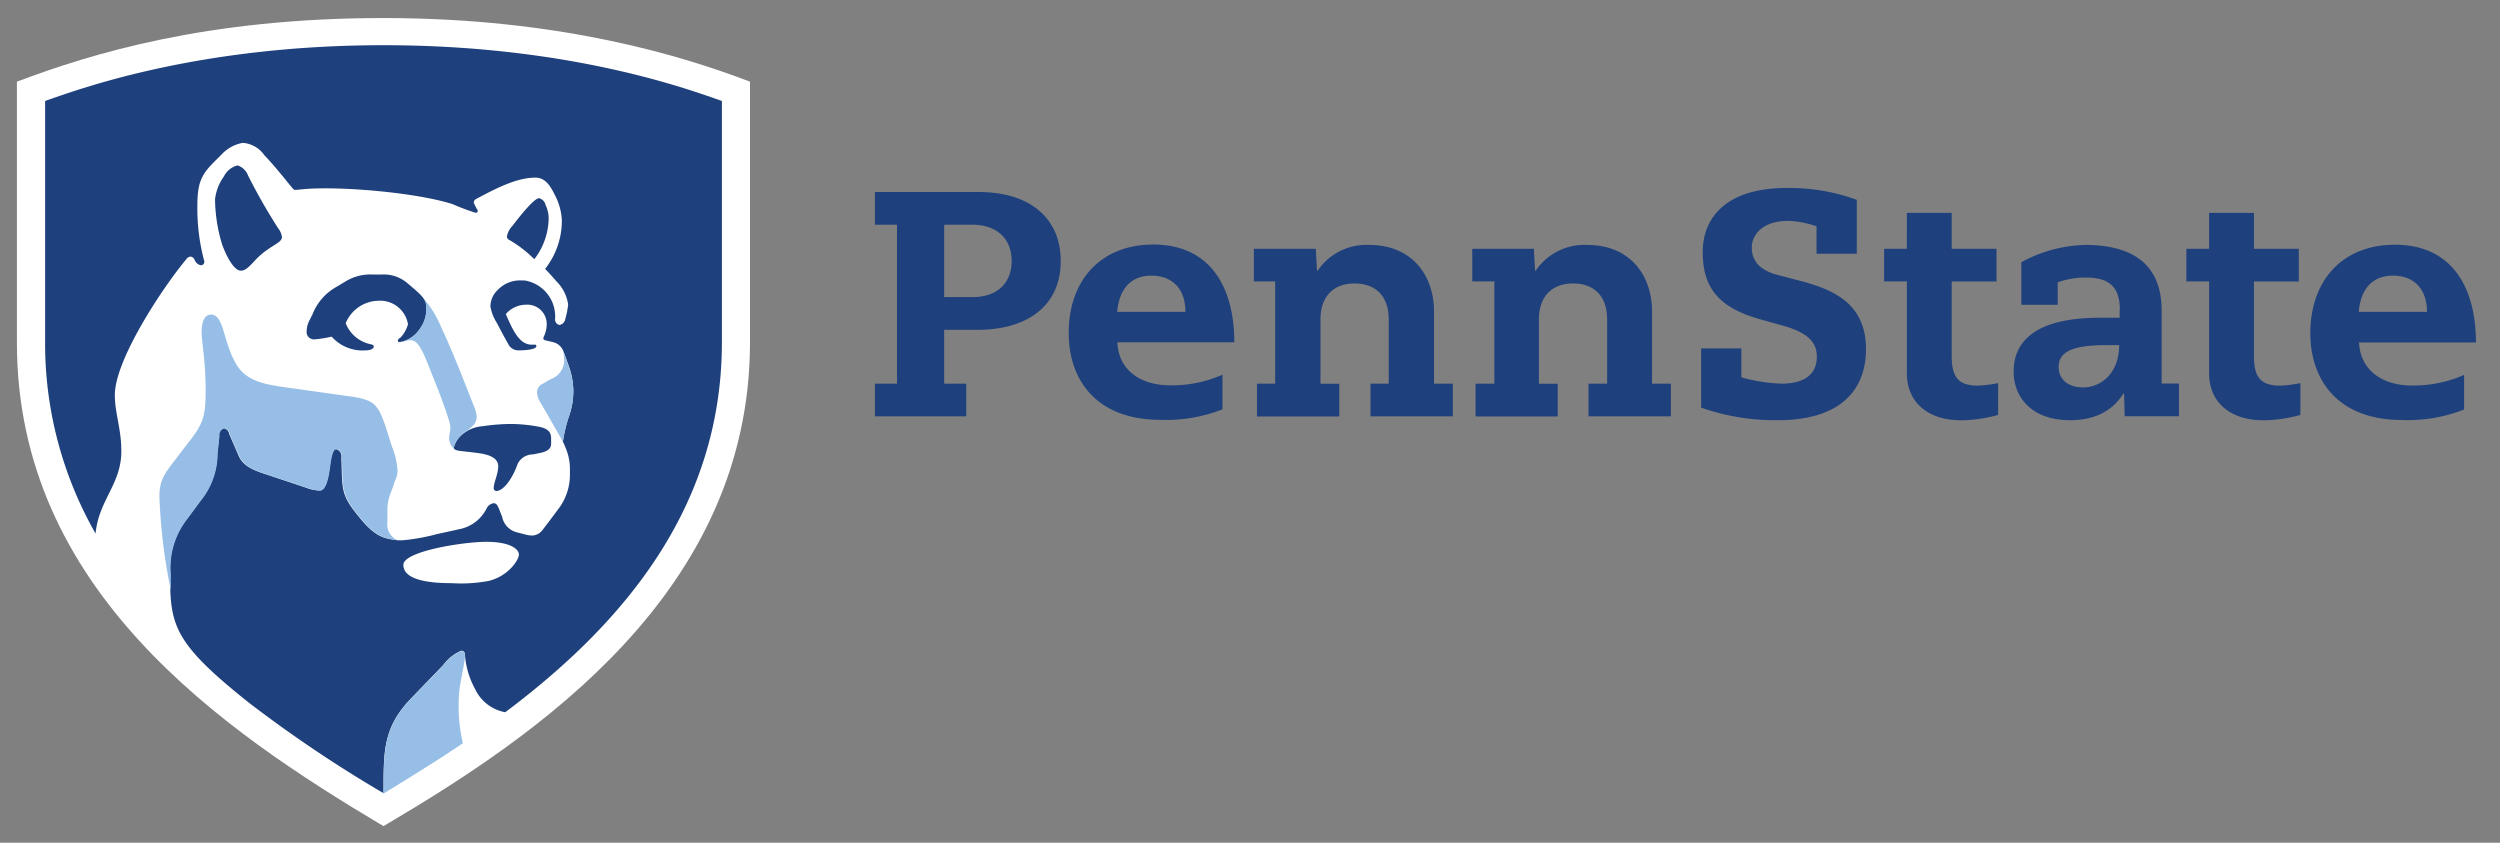 <svg id="Layer_1" data-name="Layer 1" xmlns="http://www.w3.org/2000/svg" viewBox="0 0 266 89.67"><rect x="0" y="0" width="266" height="89.67" fill="#808080" stroke="none"/><defs><style>.cls-1{fill:#fff;}.cls-2{fill:#1e407c;}.cls-3{fill:#96bee6;}</style></defs><title>PS_HOR_RGB_2C</title><g id="_Group_" data-name="&lt;Group&gt;"><g id="_Group_2" data-name="&lt;Group&gt;"><path id="_Compound_Path_" data-name="&lt;Compound Path&gt;" class="cls-1" d="M40.8,87.9c-17.23-10.25-39-25.14-39-51.44V8.69c7.95-3,20.23-6.77,39-6.77,18.95,0,32,4.1,39,6.77V36.46C79.77,63,57.19,78.26,40.8,87.9Z"/></g><g id="_Group_3" data-name="&lt;Group&gt;"><path id="_Compound_Path_2" data-name="&lt;Compound Path&gt;" class="cls-2" d="M52.53,51.94c0-.59.48-1.5,0.48-2.32,0-1-1.19-1.28-2.12-1.41-1.95-.27-2.6-0.18-2.6-0.61a2.54,2.54,0,0,1,.62-1.12,3.76,3.76,0,0,1,2.44-1.13,21.2,21.2,0,0,1,3-.24,16.7,16.7,0,0,1,2.91.28c1.19,0.21,1.38.71,1.38,1.27v0.56c0,0.56-.46.85-1.3,1l-0.64.13a1.81,1.81,0,0,0-1.62,1c-0.57,1.64-1.56,2.92-2.29,2.89A0.3,0.3,0,0,1,52.53,51.94Zm1.72-26.38a0.47,0.47,0,0,1-.32-0.38A2.33,2.33,0,0,1,54.55,24c1-1.31,2.32-2.91,2.81-2.91a0.94,0.94,0,0,1,.69.73,3.3,3.3,0,0,1,.33,1.42,7.28,7.28,0,0,1-1.53,4.34A12.78,12.78,0,0,0,54.24,25.56ZM25.62,28.8c0.44,0,.77-0.29,1.43-1C28.54,26.14,30,25.92,30,25.22a1.92,1.92,0,0,0-.41-0.94,62.55,62.55,0,0,1-3.19-5.59,1.78,1.78,0,0,0-1.12-1.09,2.2,2.2,0,0,0-1.46,1.18,5.14,5.14,0,0,0-.94,2.43A17.09,17.09,0,0,0,23.63,26C24.17,27.48,24.95,28.8,25.62,28.8Zm17.79,5.7A3,3,0,0,0,40.27,32a3.85,3.85,0,0,0-3.49,2.39,3.64,3.64,0,0,0,2.54,2.21c0.23,0.07.45,0.07,0.45,0.27s-0.29.41-.89,0.41a4.39,4.39,0,0,1-3.59-1.46,14,14,0,0,1-1.8.29,0.79,0.79,0,0,1-.86-0.9,2.61,2.61,0,0,1,.3-1.13l0.32-.64a5.74,5.74,0,0,1,2.52-2.9l1-.6a5.08,5.08,0,0,1,2.94-.73h0.87a3.86,3.86,0,0,1,2.78.93c1.27,1.07,2,1.66,2,2.45a3.52,3.52,0,0,1-.75,2.49,3.15,3.15,0,0,1-2.07,1.32,0.17,0.17,0,0,1-.21-0.18,0.51,0.51,0,0,1,.27-0.29A3.35,3.35,0,0,0,43.41,34.5ZM52,61.81a16,16,0,0,1-3.91.24c-4.42,0-5.17-1.09-5.17-1.95,0-1.44,6.34-2.45,8.84-2.45s3.45,0.77,3.45,1.35S54.1,61.29,52,61.81ZM26.46,74.75A139.93,139.93,0,0,0,40.81,84.4h0c0-4.33-.1-6.89,2.84-10l3.52-3.65a4.58,4.58,0,0,1,1.9-1.51c0.28,0,.41.15,0.41,0.52a8.78,8.78,0,0,0,1.05,3.51,4.4,4.4,0,0,0,3.23,2.51C66.31,66.37,76.81,54,76.81,36.4V10.74C73.72,9.69,61,4.81,40.8,4.81S7.89,9.69,4.8,10.74V36.4a40.7,40.7,0,0,0,5.37,20.37c0.33-3.56,2.74-5.25,2.74-8.75,0-2.44-.69-4-0.69-6,0-3.7,5-11.31,7.58-14.41a0.69,0.69,0,0,1,.45-0.31,0.55,0.55,0,0,1,.44.3,0.9,0.9,0,0,0,.66.62,0.36,0.36,0,0,0,.39-0.41A21.6,21.6,0,0,1,21,21.86c0-2.94.68-3.56,2.51-5.35a4,4,0,0,1,2.33-1.31,3.07,3.07,0,0,1,2.29,1.32c1.13,1.15,2.7,3.18,3,3.51a0.34,0.34,0,0,0,.29.17c0.52,0,1-.16,3.23-0.16,4.12,0,10.33.65,13.53,1.69a24,24,0,0,0,2.42.91,0.21,0.21,0,0,0,.23-0.25,8.26,8.26,0,0,1-.43-0.83,0.5,0.5,0,0,1,.3-0.41c2.38-1.28,4.41-2.25,6.27-2.25,1.08,0,1.62.94,2.07,1.86a6.31,6.31,0,0,1,.74,2.69A8.27,8.27,0,0,1,58,28.61c0.37,0.38.89,0.95,1.21,1.33a4.28,4.28,0,0,1,1.24,2.47,8.89,8.89,0,0,1-.3,1.51,0.76,0.76,0,0,1-.63.66,0.61,0.61,0,0,1-.45-0.72c0-.07,0-0.22,0-0.25a3.87,3.87,0,0,0-3.26-3.77H55.52a3.27,3.27,0,0,0-2.55,1,2.42,2.42,0,0,0-.79,1.78,4.92,4.92,0,0,0,.71,1.78c0.24,0.48.85,1.61,1.18,2.19a1.19,1.19,0,0,0,1.08.69c1,0,1.92-.14,1.92-0.45a0.15,0.15,0,0,0-.19-0.16l-0.33,0c-1.34,0-2.06-1.71-2.73-3.25a2.86,2.86,0,0,1,2.14-1,2.06,2.06,0,0,1,2.21,2.06,3.1,3.1,0,0,1-.28,1.28,0.6,0.6,0,0,0-.08.24c0,0.18.23,0.22,0.6,0.3l0.53,0.13a1.56,1.56,0,0,1,1,.93c0.12,0.31.38,1,.44,1.21A8.4,8.4,0,0,1,61,41.39a8,8,0,0,1-.4,2.72A15.76,15.76,0,0,0,59.89,47a3.6,3.6,0,0,1,.22.49,5.74,5.74,0,0,1,.53,2.33v0.79a6,6,0,0,1-1.27,3.6c-0.51.69-1.25,1.67-1.67,2.21a1.41,1.41,0,0,1-1.05.56A3,3,0,0,1,56,56.9l-1-.26A2.12,2.12,0,0,1,53.43,55l-0.22-.56c-0.21-.55-0.34-0.9-0.68-0.9a1,1,0,0,0-.75.55,4.11,4.11,0,0,1-3,2.23c-0.55.14-1.67,0.37-2.3,0.51a21.35,21.35,0,0,1-3.58.65,5.73,5.73,0,0,1-.63,0c-1.3-.18-2.22-0.27-3.83-2.19-2.22-2.65-2-3-2.12-6.6a0.78,0.78,0,0,0-.56-0.9c-0.37,0-.53.76-0.67,1.83-0.16,1.26-.45,2.57-1.07,2.57a4,4,0,0,1-1.39-.28l-3.87-1.29c-1.44-.48-2.82-0.85-3.37-2.13-0.26-.6-0.74-1.72-1-2.3a0.72,0.72,0,0,0-.57-0.62,0.73,0.73,0,0,0-.51.81c0,0.41-.15,1.34-0.2,1.93a8,8,0,0,1-1.77,4.94c-0.48.64-.94,1.29-1.48,2a8.4,8.4,0,0,0-1.74,5.8c0,0.18,0,1.24,0,1.73C18.27,67,19.34,69.08,26.46,74.75Z"/><path id="_Compound_Path_3" data-name="&lt;Compound Path&gt;" class="cls-3" d="M59.93,37.4h0c0.12,0.31.38,1,.44,1.21A8.4,8.4,0,0,1,61,41.39a8,8,0,0,1-.4,2.72A15.77,15.77,0,0,0,59.89,47c-0.11-.24-2.28-4-2.45-4.28a2,2,0,0,1-.3-1,1,1,0,0,1,.63-0.9c0.28-.17.64-0.38,0.88-0.5a2.13,2.13,0,0,0,1.38-2A6.42,6.42,0,0,0,59.93,37.4Zm-9.44,6a2.64,2.64,0,0,1,.22.88,1.26,1.26,0,0,1-.45,1.07l-0.58.51a2.11,2.11,0,0,0-.77.63,2.54,2.54,0,0,0-.62,1.12,0.25,0.25,0,0,0,.1.21,1.54,1.54,0,0,1-.6-1.25c0-.39.13-0.6,0.13-1a2.85,2.85,0,0,0-.14-0.8c-0.6-2-1.61-4.4-2.24-6s-1.13-2.57-1.85-2.57c-0.4,0-.75.2-1.17,0.2a3.15,3.15,0,0,0,2.07-1.32,3.52,3.52,0,0,0,.75-2.49,1.61,1.61,0,0,0-.45-1.06A12,12,0,0,1,47,34.94C48.34,37.8,49.51,40.94,50.49,43.38ZM18.17,62.78c0-.49,0-1.54,0-1.73a8.4,8.4,0,0,1,1.74-5.8c0.53-.71,1-1.36,1.48-2a8,8,0,0,0,1.77-4.94c0.05-.58.15-1.52,0.2-1.93a0.73,0.73,0,0,1,.51-0.81,0.72,0.72,0,0,1,.57.62c0.24,0.58.73,1.7,1,2.3,0.55,1.27,1.93,1.65,3.37,2.13l3.87,1.29a4,4,0,0,0,1.39.28c0.62,0,.91-1.31,1.07-2.57,0.14-1.07.3-1.83,0.67-1.83a0.78,0.78,0,0,1,.56.9c0.13,3.58-.1,3.95,2.12,6.6,1.61,1.93,2.53,2,3.83,2.19a1.79,1.79,0,0,1-1.1-1.87V54.32a4.92,4.92,0,0,1,.4-2c0.15-.35.33-1,0.49-1.36a2.17,2.17,0,0,0,.15-1.28,7.46,7.46,0,0,0-.55-2.14C41.5,46.89,41.23,46,41,45.3c-0.8-2.24-1.13-2.77-3.81-3.13l-5.41-.76c-3-.43-5.37-0.57-6.6-2.59-1.47-2.41-1.32-5.35-2.73-5.35-0.67,0-1,.75-1,1.84s0.43,3,.43,6.23c0,2.79-.26,3.57-1.89,5.62-0.42.53-1,1.32-1.35,1.77-1.21,1.52-1.75,2.37-1.67,4.15A60.26,60.26,0,0,0,18.17,62.78Zm30.7,10.77c0.1-1.12.6-3,.6-3.75h0c0-.38-0.13-0.52-0.41-0.52a4.58,4.58,0,0,0-1.9,1.51l-3.52,3.65c-2.93,3.07-2.79,5.62-2.84,10h0c3.26-2,6.24-3.85,8.45-5.36A17.27,17.27,0,0,1,48.87,73.55Z"/></g></g><g id="_Group_4" data-name="&lt;Group&gt;"><path id="_Compound_Path_4" data-name="&lt;Compound Path&gt;" class="cls-2" d="M95.44,23.91H93.09V20.43h11c5.76,0,8.77,3,8.77,7.33,0,5.11-4,7.33-8.77,7.33h-3.63v5.73h2.35v3.48H93.09V40.82h2.35V23.91Zm8.09,7.7c2.49,0,4.11-1.43,4.11-3.85,0-2.2-1.42-3.85-4.18-3.85h-3v7.7h3.11Zm15.37,4.84C119,39.28,121.21,41,124.55,41a13.38,13.38,0,0,0,5.52-1.13v3.68a16.27,16.27,0,0,1-6.58,1.12c-6.89,0-9.78-4.3-9.78-9.24,0-5.56,3.37-9.41,9-9.41,6.14,0,8.62,4.64,8.62,10.4H118.89Zm7.23-3.27c0-2.45-1.4-3.85-3.61-3.85s-3.44,1.43-3.65,3.85h7.26ZM251,36.45c0.14,2.83,2.32,4.57,5.66,4.57a13.38,13.38,0,0,0,5.52-1.13v3.68a16.27,16.27,0,0,1-6.58,1.12c-6.89,0-9.78-4.3-9.78-9.24,0-5.56,3.37-9.41,9-9.41,6.14,0,8.62,4.64,8.62,10.4H251Zm7.23-3.27c0-2.45-1.4-3.85-3.61-3.85s-3.44,1.43-3.65,3.85h7.26ZM135.73,29.94h-2.32V26.47H140l0.13,2.33h0.07a6.25,6.25,0,0,1,5.48-2.74c4.52,0,6.9,3.19,6.9,7.11v7.65h2v3.48h-8.76V40.82h1.94V34c0-2.49-1.38-3.84-3.64-3.84-2,0-3.62,1.15-3.62,3.84v6.83h2v3.48h-8.76V40.82h1.94V29.94Zm23.24,0h-2.32V26.47h6.55l0.13,2.33h0.07a6.25,6.25,0,0,1,5.48-2.74c4.52,0,6.9,3.19,6.9,7.11v7.65h2v3.48h-8.76V40.82H171V34c0-2.49-1.38-3.84-3.64-3.84-2,0-3.62,1.15-3.62,3.84v6.83h2v3.48H157V40.82H159V29.94Zm76.08-7.29h4.77v3.82h4.77v3.48h-4.77v7.94c0,2.39.84,3.14,2.81,3.14a12.55,12.55,0,0,0,2.13-.27v3.39a15.43,15.43,0,0,1-3.93.57c-3.51,0-5.78-1.89-5.78-5V29.94h-2.42V26.47h2.42V22.65Zm-32.16,0h4.77v3.82h4.77v3.48h-4.77v7.94c0,2.39.84,3.14,2.81,3.14a12.55,12.55,0,0,0,2.13-.27v3.39a15.43,15.43,0,0,1-3.93.57c-3.51,0-5.78-1.89-5.78-5V29.94h-2.42V26.47h2.42V22.65Zm22.66,10.29c0-2.46-1.2-3.41-3.61-3.41a8.65,8.65,0,0,0-3,.51v2.39h-3.87V27.9a14.93,14.93,0,0,1,6.77-1.84c5,0,8.16,2,8.16,7v7.75h1.84v3.48h-5.77L226,41.87h-0.07c-0.35.5-1.66,2.84-5.68,2.84s-6-2.39-6-5.18c0-3.39,2.6-5.72,9.14-5.72h2.14V32.94Zm-1.4,3.78c-3.89,0-5.11.82-5.11,2.35,0,1.06.75,2.15,2.62,2.15s3.82-1.5,3.82-4.5h-1.33ZM193.28,24.08a10.3,10.3,0,0,0-3-.58c-2.78,0-3.89,1.51-3.89,2.84,0,1.74,1.29,2.54,2.78,2.92l2.37,0.62c3.34,0.89,7,2.3,7,7.25,0,4.53-2.91,7.58-9.36,7.58A23.78,23.78,0,0,1,181,43.37V37.07h4.28v3.08a18.18,18.18,0,0,0,4.27.67c2.53,0,3.76-1.06,3.76-2.86,0-1.49-.84-2.58-3.89-3.39l-2-.56c-4.66-1.26-6.25-3.5-6.25-7.19S183.7,20,190.11,20a21,21,0,0,1,7.45,1.26V27h-4.28v-2.9Z"/></g></svg>